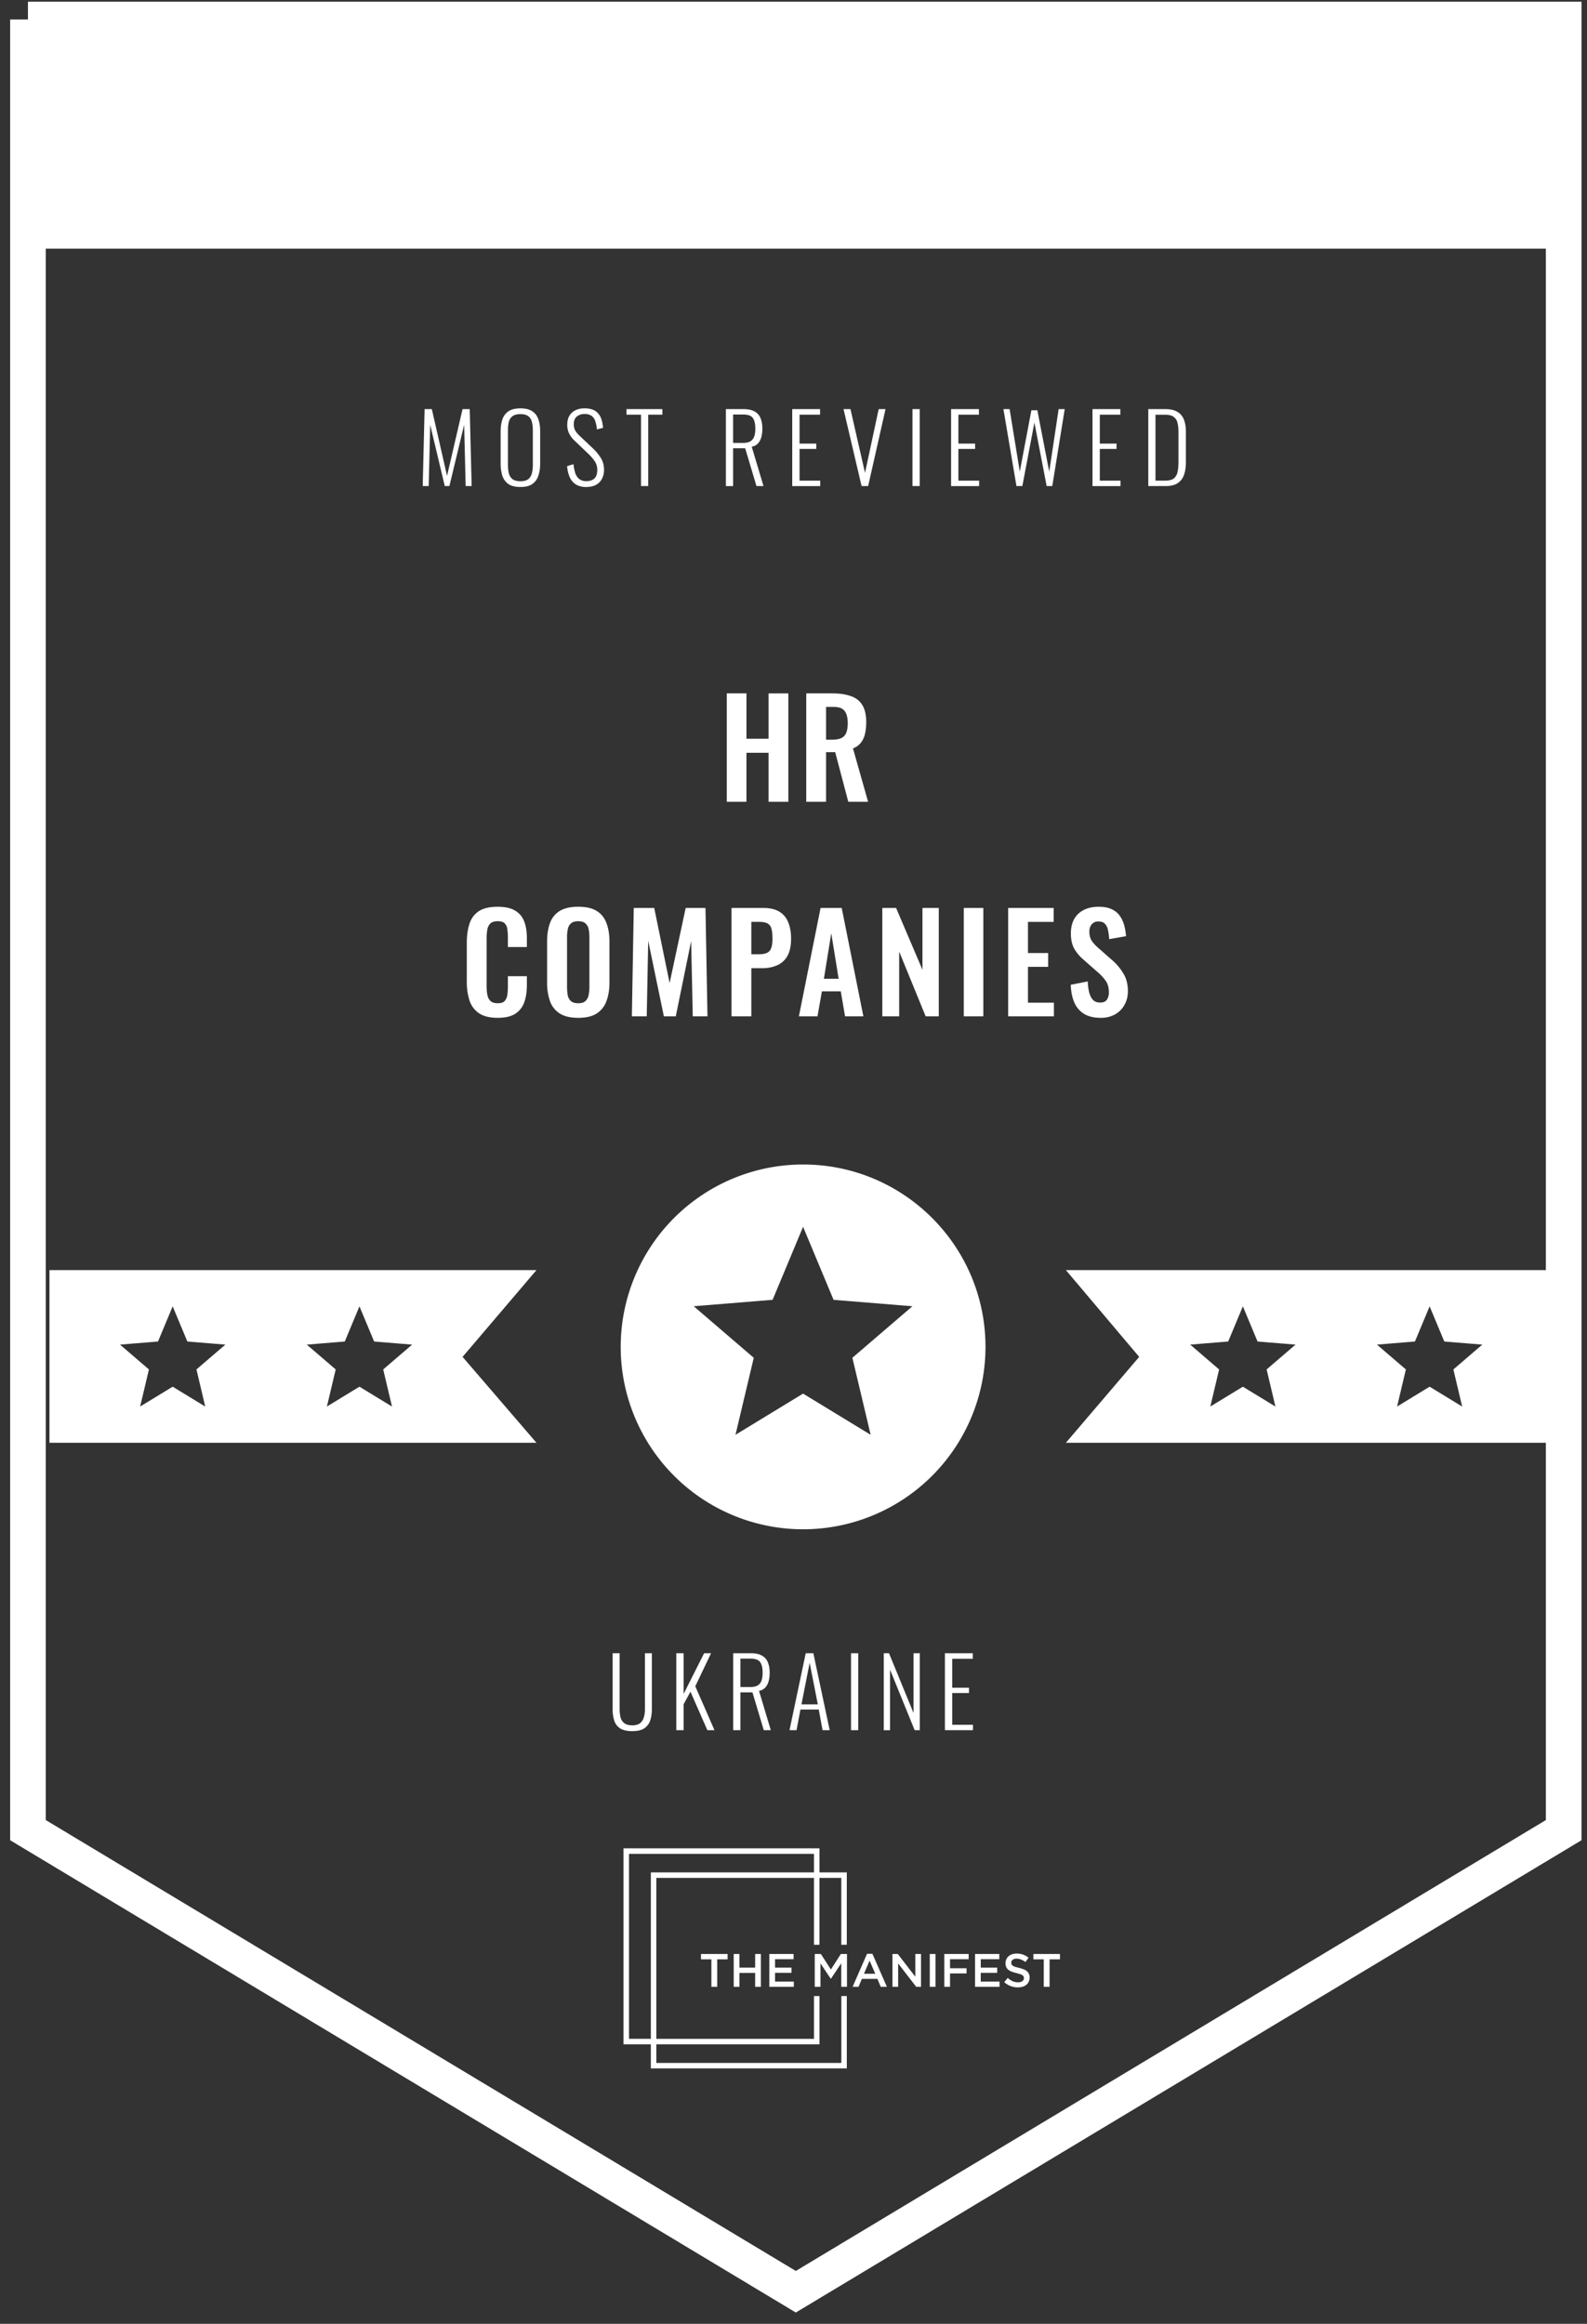 <svg width="84" height="123" fill="none" xmlns="http://www.w3.org/2000/svg"><rect width="100%" height="100%" fill="#333333" stroke="none"/><path d="m22.374 25.727.1-4.073h.383l.805 3.535.82-3.535h.381l.101 4.073h-.317l-.08-3.243-.78 3.243h-.246l-.77-3.238-.08 3.238h-.317zm5.176.05c-.272 0-.485-.051-.64-.155a.869.869 0 0 1-.321-.443 2.168 2.168 0 0 1-.09-.653v-1.69c0-.248.031-.463.095-.644a.843.843 0 0 1 .327-.428c.154-.1.364-.15.629-.15.261 0 .467.05.618.15.155.1.263.243.327.428.064.18.096.395.096.644v1.695c0 .244-.032.46-.096.648a.842.842 0 0 1-.317.438c-.15.107-.36.16-.628.16zm0-.306c.177 0 .313-.035.407-.106a.548.548 0 0 0 .191-.301c.037-.131.055-.282.055-.453v-1.846c0-.17-.018-.32-.055-.447a.5.5 0 0 0-.191-.292c-.094-.07-.23-.106-.407-.106-.181 0-.32.035-.418.106a.523.523 0 0 0-.196.292c-.034.127-.05.276-.05.447v1.846c0 .171.017.322.05.453a.574.574 0 0 0 .196.301c.097.07.237.106.418.106zm3.484.307a1.04 1.04 0 0 1-.553-.136.88.88 0 0 1-.327-.387 1.776 1.776 0 0 1-.136-.584l.337-.1c.017.167.047.32.091.457a.695.695 0 0 0 .206.322.592.592 0 0 0 .387.116c.181 0 .322-.047.423-.14.1-.095.15-.244.15-.448a.8.8 0 0 0-.135-.468 2.413 2.413 0 0 0-.362-.413l-.72-.689a1.304 1.304 0 0 1-.28-.382c-.061-.134-.091-.28-.091-.437 0-.282.083-.498.251-.65.168-.15.39-.226.669-.226.144 0 .273.019.387.056a.69.69 0 0 1 .297.18.81.81 0 0 1 .196.318c.047.13.079.29.096.477l-.327.086a1.686 1.686 0 0 0-.086-.438.531.531 0 0 0-.196-.281.613.613 0 0 0-.367-.096.633.633 0 0 0-.412.131c-.108.087-.161.223-.161.407 0 .111.02.212.06.302.043.09.119.188.226.292l.72.679c.16.15.3.318.417.503.117.184.176.392.176.623a1 1 0 0 1-.12.513.753.753 0 0 1-.328.312c-.14.067-.303.1-.488.1zm2.895-.05V21.95h-.77v-.296h1.901v.296h-.75v3.777h-.381zm4.492 0v-4.074h.92c.255 0 .454.042.599.125.147.08.253.2.317.358.063.154.095.338.095.553 0 .15-.017.293-.05.427a.825.825 0 0 1-.171.342.59.59 0 0 1-.342.186l.623 2.082h-.372l-.598-2.001h-.639v2.002h-.382zm.382-2.284h.518c.171 0 .303-.028.397-.085a.472.472 0 0 0 .201-.252c.04-.11.06-.25.06-.417 0-.252-.043-.44-.13-.564-.087-.124-.26-.186-.518-.186h-.528v1.504zm3.13 2.284v-4.074h1.473v.296H42.32v1.53h.885v.281h-.885v1.68h1.096v.287h-1.484zm3.67 0-.955-4.074h.367l.77 3.375.724-3.375h.362l-.92 4.073h-.347zm2.695 0v-4.074h.382v4.073h-.382zm2.043 0v-4.074h1.474v.296h-1.087v1.53h.885v.281h-.885v1.68h1.097v.287H50.34zm3.46 0-.69-4.074h.328l.538 3.31.614-3.25h.316l.629 3.254.498-3.314h.322l-.659 4.073H55.4l-.649-3.36-.638 3.36H53.8zm4.025 0v-4.074H59.3v.296h-1.087v1.53h.886v.281h-.886v1.68h1.097v.287h-1.484zm2.952 0v-4.074h.885c.285 0 .507.05.664.15a.795.795 0 0 1 .342.418c.067.181.1.39.1.629v1.62c0 .25-.033.472-.1.663a.86.86 0 0 1-.332.438c-.154.104-.367.155-.639.155h-.92zm.382-.287h.513c.215 0 .372-.044.473-.13.1-.091.164-.214.191-.368a3.2 3.2 0 0 0 .04-.533v-1.52c0-.204-.018-.375-.055-.512a.506.506 0 0 0-.206-.317c-.1-.074-.253-.11-.458-.11h-.498v3.49zM33.467 91.63c-.275 0-.49-.05-.643-.146a.769.769 0 0 1-.312-.413 1.973 1.973 0 0 1-.086-.603v-2.963h.372v2.973c0 .157.017.301.05.432a.563.563 0 0 0 .202.302c.097.074.236.11.417.11.175 0 .31-.036.408-.11a.59.59 0 0 0 .2-.307c.041-.127.061-.27.061-.427v-2.973h.367v2.963c0 .224-.03.425-.09.603a.793.793 0 0 1-.317.413c-.15.097-.36.145-.629.145zm2.33-.05v-4.075h.387v2.153l1.086-2.153h.367l-.835 1.75 1.016 2.324h-.377l-.895-2.037-.362.664v1.373h-.387zm3.01 0v-4.075h.92c.256 0 .455.042.6.126.147.08.252.2.316.357.064.154.096.339.096.553 0 .151-.017.294-.05.428a.824.824 0 0 1-.172.342.59.59 0 0 1-.342.186l.624 2.082h-.372l-.599-2.002h-.638v2.002h-.383zm.383-2.284h.518c.17 0 .303-.029.397-.086a.473.473 0 0 0 .201-.251c.04-.11.06-.25.06-.418 0-.251-.043-.439-.13-.563-.087-.124-.26-.186-.518-.186h-.528v1.504zm2.598 2.283.86-4.074h.403l.865 4.074h-.377l-.202-1.091h-.97l-.206 1.091h-.373zm.634-1.368h.865l-.432-2.198-.433 2.198zm2.623 1.368v-4.074h.383v4.074h-.383zm1.734 0v-4.074h.276l1.298 3.164v-3.164h.332v4.074h-.272l-1.302-3.199v3.2h-.332zm3.236 0v-4.074h1.474v.297h-1.086v1.529h.885v.282h-.885v1.68h1.096v.286h-1.484zM26.337 53.874c-.42 0-.75-.083-.991-.248a1.3 1.3 0 0 1-.496-.673 3.183 3.183 0 0 1-.142-.992v-2.047c0-.392.047-.732.142-1.02.094-.288.26-.51.496-.666.24-.155.57-.233.991-.233.397 0 .706.068.928.205.227.132.387.324.482.574.094.25.141.54.141.871v.482h-1.005v-.496c0-.16-.01-.307-.029-.44a.5.5 0 0 0-.134-.31c-.071-.081-.196-.121-.376-.121s-.311.042-.396.127a.595.595 0 0 0-.156.333 2.773 2.773 0 0 0-.036.468v2.493c0 .208.017.38.05.517a.559.559 0 0 0 .177.305c.09.066.21.099.361.099.175 0 .298-.04.369-.12a.614.614 0 0 0 .141-.334 3.39 3.39 0 0 0 .029-.46v-.517h1.005v.46c0 .34-.044.643-.134.907-.09.26-.248.465-.475.616-.222.147-.536.22-.942.22zm4.265 0c-.407 0-.73-.076-.97-.227a1.253 1.253 0 0 1-.518-.651 2.922 2.922 0 0 1-.156-1.006v-2.147c0-.387.052-.717.156-.991a1.22 1.22 0 0 1 .517-.638c.241-.146.564-.22.97-.22.416 0 .742.074.978.22.24.147.413.36.517.638.109.274.163.604.163.992v2.153c0 .382-.054.715-.163.998a1.291 1.291 0 0 1-.517.652c-.236.151-.562.227-.977.227zm0-.772c.174 0 .302-.038.382-.114a.56.56 0 0 0 .17-.311c.028-.133.043-.276.043-.432v-2.642c0-.16-.015-.305-.043-.432a.52.52 0 0 0-.17-.298c-.08-.075-.208-.113-.382-.113-.166 0-.29.038-.376.113a.52.52 0 0 0-.17.298 1.995 1.995 0 0 0-.042.432v2.642c0 .156.012.3.035.432a.56.56 0 0 0 .17.311c.085.076.213.114.383.114zm2.843.694.1-5.737h1.083l.815 3.973.85-3.973h1.048l.106 5.737h-.779l-.085-3.988-.814 3.988h-.63l-.83-4.002-.077 4.002h-.787zm5.275 0v-5.737h1.685c.345 0 .624.063.836.19.218.128.376.315.475.56.104.241.156.534.156.879 0 .373-.064.675-.192.906a1.141 1.141 0 0 1-.538.496 1.925 1.925 0 0 1-.807.156h-.567v2.55H38.72zm1.048-3.287h.397c.188 0 .335-.026.439-.078a.433.433 0 0 0 .22-.262c.042-.122.063-.285.063-.488 0-.208-.017-.376-.05-.503a.422.422 0 0 0-.198-.29c-.099-.062-.257-.093-.474-.093h-.397v1.714zm2.517 3.287 1.148-5.737h1.119l1.147 5.737h-.97l-.227-1.325h-.999l-.233 1.325h-.985zm1.325-1.99h.779l-.39-2.409-.39 2.409zm3.091 1.99v-5.737h.73l1.395 3.272v-3.273h.864v5.738h-.694l-1.402-3.428v3.428H46.7zm4.313 0v-5.737h1.034v5.737h-1.034zm2.348 0v-5.737h2.408v.736h-1.36v1.65h1.07v.73h-1.07v1.898h1.374v.723h-2.422zm4.9.078c-.345 0-.633-.066-.865-.199a1.292 1.292 0 0 1-.524-.594c-.118-.26-.184-.579-.198-.957l.9-.177c.009.222.035.418.077.588.047.17.116.302.206.397.094.09.217.134.368.134.17 0 .29-.05.361-.148a.676.676 0 0 0 .106-.39c0-.25-.056-.456-.17-.616a2.65 2.65 0 0 0-.453-.482l-.722-.637a2.256 2.256 0 0 1-.49-.581c-.117-.217-.176-.484-.176-.8 0-.454.132-.803.396-1.049.265-.245.626-.368 1.084-.368.27 0 .494.042.673.127.18.08.321.194.425.34.109.147.189.314.24.503.053.184.086.38.1.588l-.892.156c-.01-.18-.031-.34-.064-.482a.634.634 0 0 0-.163-.333c-.076-.08-.189-.12-.34-.12a.44.44 0 0 0-.361.156c-.08.099-.12.224-.12.375 0 .194.04.354.12.482.08.123.196.25.347.382l.715.63c.236.199.437.433.602.702.17.264.255.586.255.963 0 .274-.061.517-.184.73-.118.212-.286.38-.503.503a1.521 1.521 0 0 1-.75.177zM38.468 42.438v-5.737h1.042v2.401h1.169v-2.4h1.048v5.736h-1.048v-2.592h-1.17v2.593h-1.04zm4.207 0v-5.737h1.375c.387 0 .713.047.977.142.27.09.472.245.61.467.141.222.212.524.212.907 0 .231-.021.439-.064.623a1.189 1.189 0 0 1-.22.475.962.962 0 0 1-.417.297l.8 2.826H44.9l-.694-2.627h-.482v2.627h-1.048zm1.049-3.286h.326c.203 0 .363-.029.481-.085a.53.53 0 0 0 .262-.284c.052-.132.078-.3.078-.502 0-.288-.054-.503-.163-.645-.103-.146-.304-.22-.602-.22h-.382v1.736z" fill="#fff"/><path d="M1.479 1.032h81.287V96.87l-40.644 24.432L1.48 96.87V1.032z" stroke="#fff" stroke-width="1.886"/><path fill="#fff" d="M2.399 1.407h80.1v11.755h-80.1z"/><path fill-rule="evenodd" clip-rule="evenodd" d="M28.396 67.226H2.618v9.141h25.778l-3.912-4.547 3.912-4.594zM9.14 69.146l.777 1.86 2.011.165-1.53 1.314.465 1.963-1.723-1.05-1.722 1.05.465-1.963-1.53-1.314 2.01-.164.777-1.862zm9.886 0 .777 1.86 2.01.165-1.53 1.314.466 1.963-1.723-1.05-1.723 1.05.466-1.963-1.53-1.314 2.01-.164.777-1.862zM56.417 67.226h25.568v9.141H56.417l3.88-4.547-3.88-4.594zm19.253 1.92-.777 1.86-2.01.165 1.53 1.314-.465 1.963 1.722-1.05 1.723 1.05-.466-1.963 1.53-1.314-2.01-.164-.777-1.862zm-9.885 0-.777 1.86-2.01.165 1.53 1.314-.466 1.963 1.723-1.05 1.723 1.05-.466-1.963 1.53-1.314-2.01-.164-.777-1.862zM42.508 80.945a9.654 9.654 0 0 0 9.654-9.654c0-5.332-4.323-9.654-9.654-9.654a9.654 9.654 0 1 0 0 19.308zM44.12 68.8l-1.613-3.865-1.613 3.865-4.175.34 3.178 2.728-.967 4.076 3.577-2.18 3.577 2.18-.967-4.076 3.178-2.728-4.175-.34z" fill="#fff"/><g clip-path="url(#a)" fill="#fff"><path fill-rule="evenodd" clip-rule="evenodd" d="M46.176 103.413h-.283l-.764 1.748h.313l.178-.419h.821l.176.419h.326l-.767-1.748zm.153 1.058h-.598l.296-.694.302.694zm9.225-.763h.55v-.283h-1.407v.283h.55v1.453h.307v-1.453zm-2.028.173a.18.18 0 0 1 .02-.082.18.18 0 0 1 .054-.065.322.322 0 0 1 .208-.061c.08 0 .16.016.235.046.084.034.163.079.235.133l.164-.231a1.02 1.02 0 0 0-.286-.162 1.006 1.006 0 0 0-.344-.057c-.08 0-.16.012-.237.037a.52.52 0 0 0-.187.103.48.48 0 0 0-.166.367.495.495 0 0 0 .038.206.391.391 0 0 0 .113.147.606.606 0 0 0 .181.099c.081.03.164.055.248.074l.197.057a.526.526 0 0 1 .12.058c.026.017.046.04.06.068a.211.211 0 0 1 .016.084.191.191 0 0 1-.083.162.376.376 0 0 1-.222.059.711.711 0 0 1-.295-.058 1.062 1.062 0 0 1-.256-.173l-.183.222a1.04 1.04 0 0 0 .724.277.851.851 0 0 0 .25-.035.553.553 0 0 0 .195-.101.479.479 0 0 0 .173-.385.413.413 0 0 0-.142-.332.601.601 0 0 0-.175-.103 2.035 2.035 0 0 0-.242-.074l-.205-.056a.538.538 0 0 1-.127-.06.182.182 0 0 1-.063-.069.213.213 0 0 1-.018-.095zm-.633-.456h-1.285v1.736h1.298v-.275h-.995v-.464h.87v-.275h-.87v-.447h.982v-.275zm-1.622 0h-1.289v1.736h.303v-.707h.875v-.275h-.875v-.479h.986v-.275z"/><path d="M49.213 103.426h.302v1.736h-.302v-1.736z"/><path fill-rule="evenodd" clip-rule="evenodd" d="m48.447 104.626-.928-1.2h-.282v1.735h.302v-1.234l.955 1.234h.255v-1.735h-.302v1.2zm-3.919-.71v1.245h.303v-1.735h-.325l-.528.82-.528-.82h-.325v1.735h.302v-1.24l.544.814h.01l.547-.819z"/><path fill-rule="evenodd" clip-rule="evenodd" d="M42.004 103.425H40.72v1.736h1.297v-.276h-.994v-.463h.87v-.276h-.87v-.446h.982v-.275zm-2.034 1.004v.732h.303v-1.736h-.303v.721h-.833v-.721h-.302v1.736h.302v-.732h.833zm-2.008-.721h.55v-.283h-1.408v.283h.55v1.453h.308v-1.453zm6.57 1.943v3.54H34.74v-.985h8.635v-2.555h-.29v2.265H34.74v-8.519h8.344v3.541h.29v-3.54h1.156v3.54h.291v-3.831h-1.446v-1.274H33.002v10.373h1.447v1.273h10.373v-3.828h-.29zm-10.083 2.264h-1.156v-9.79h9.791v.982H34.45v8.808z"/></g><defs><clipPath id="a"><path fill="#fff" transform="translate(33.002 97.833)" d="M0 0h23.102v11.646H0z"/></clipPath></defs></svg>